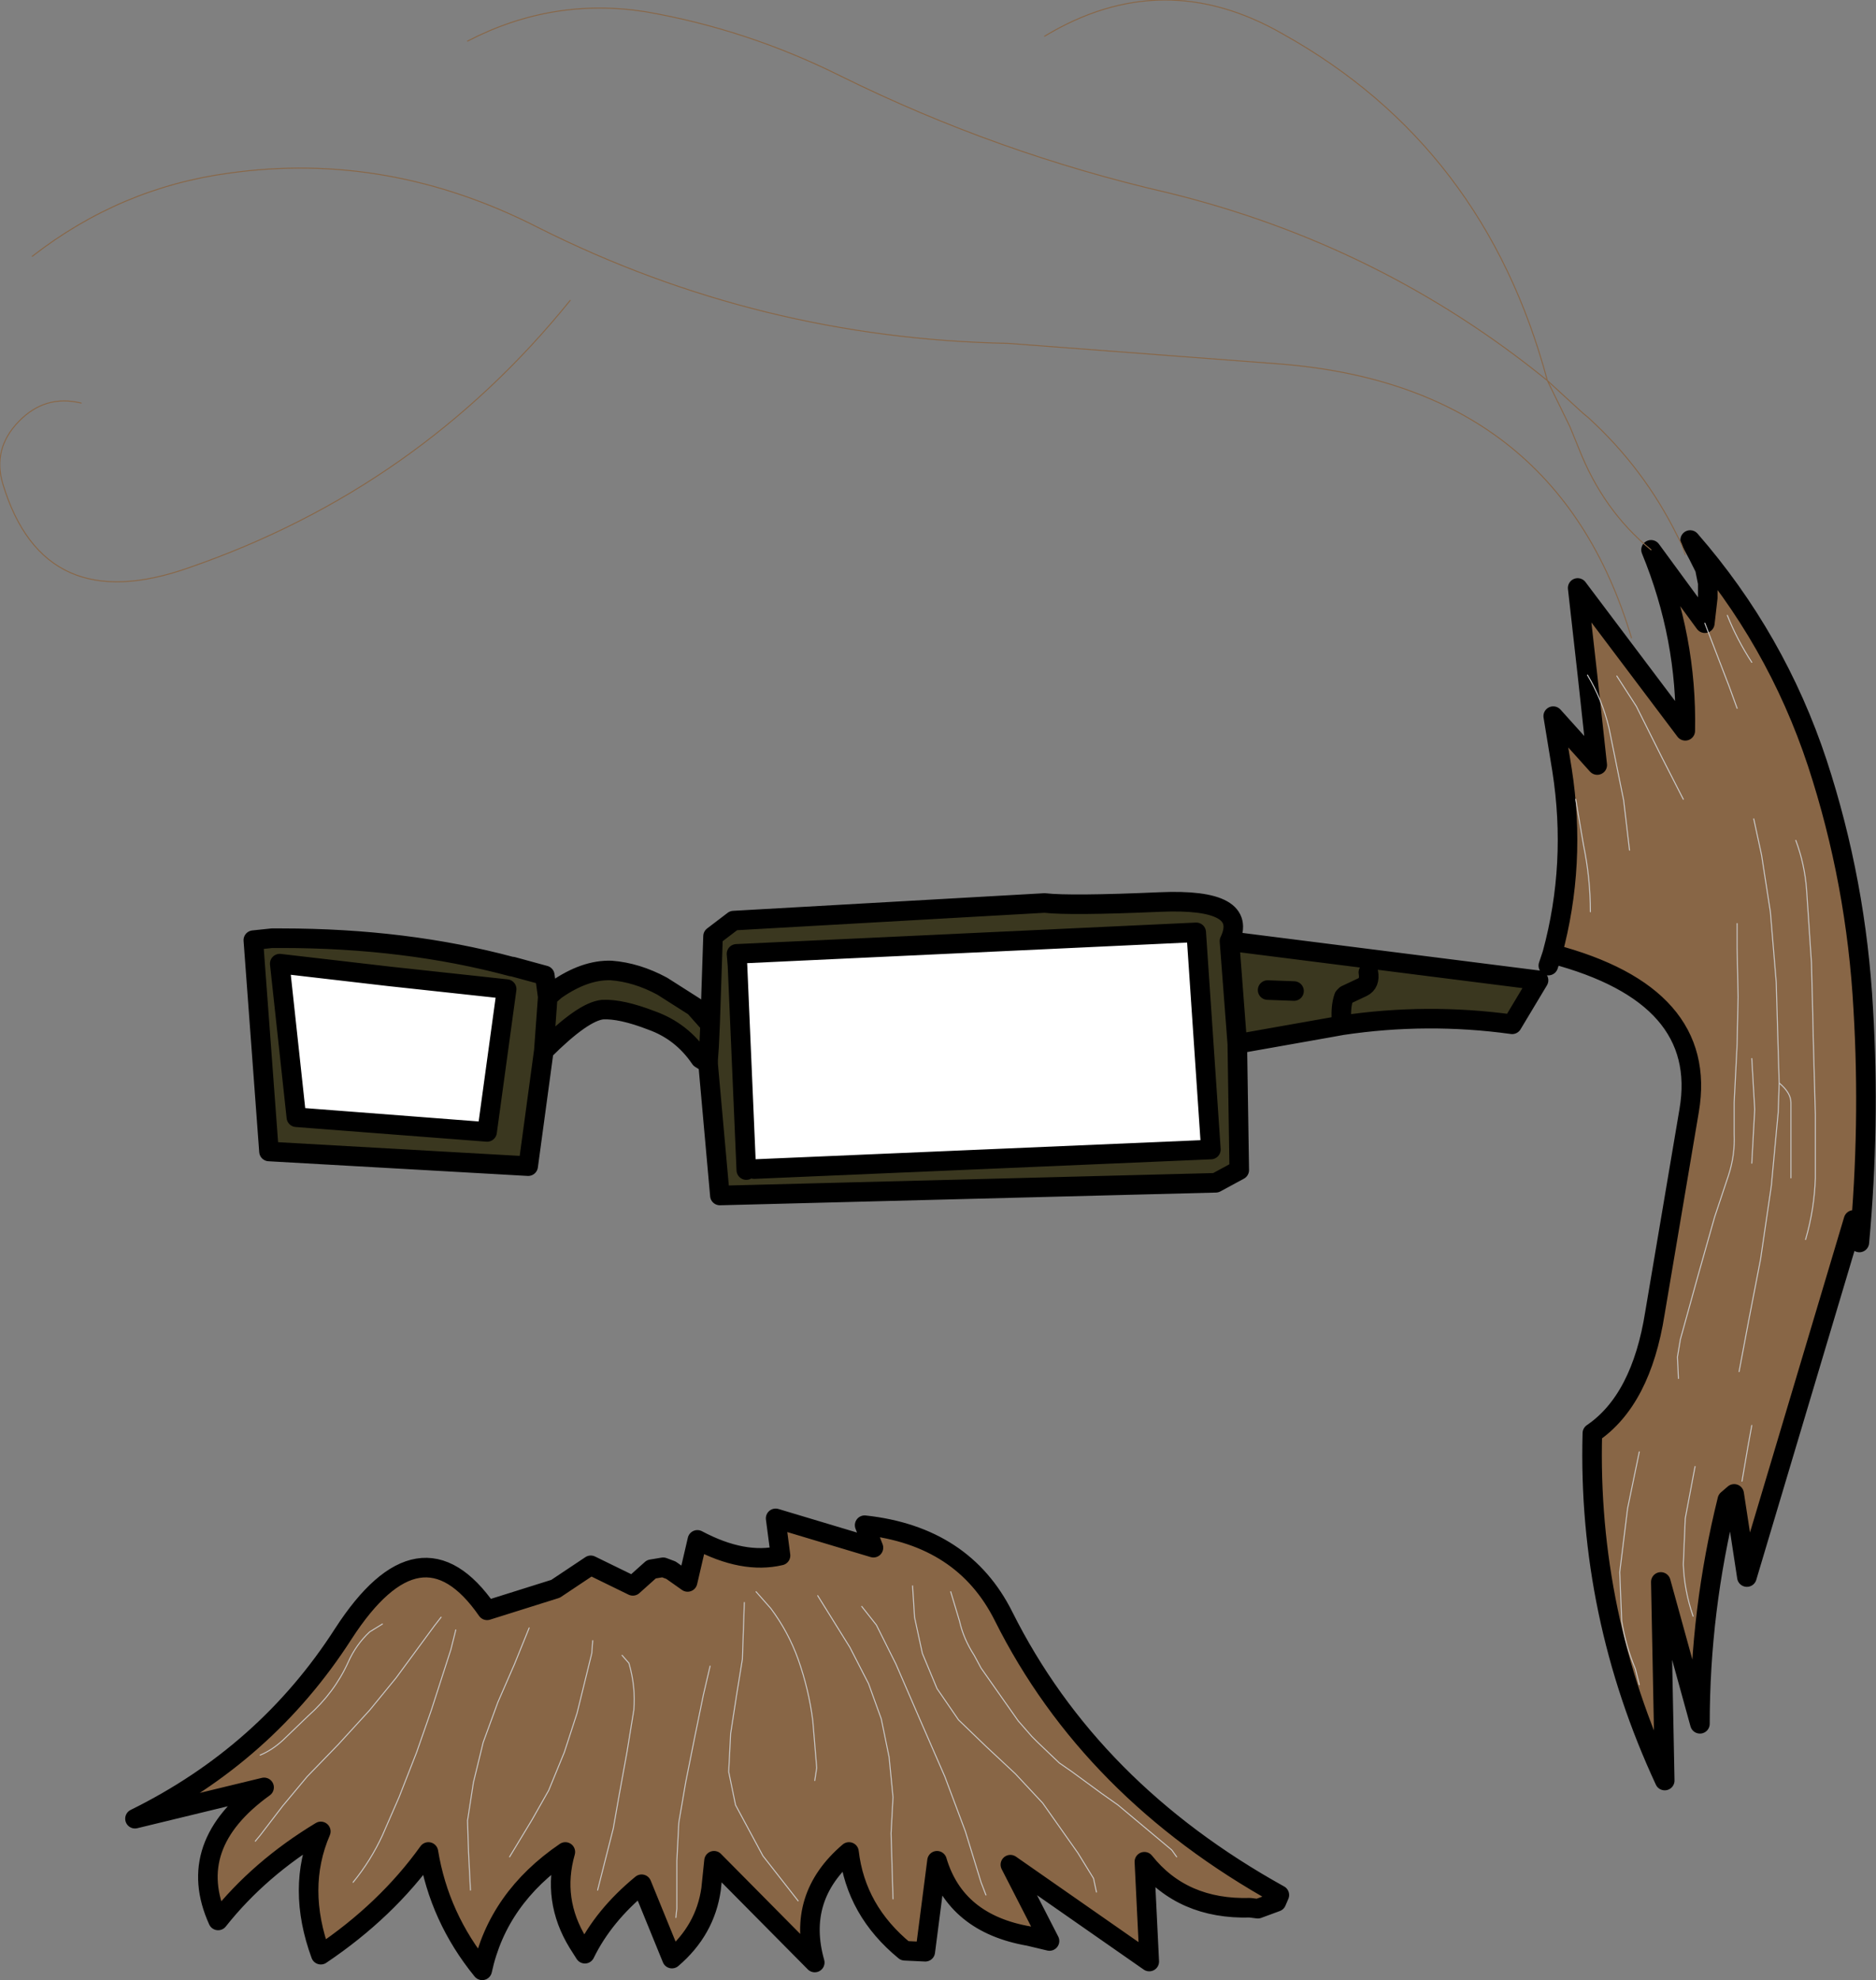 <?xml version="1.0" encoding="UTF-8" standalone="no"?>
<svg xmlns:xlink="http://www.w3.org/1999/xlink" height="101.2px" width="95.9px" xmlns="http://www.w3.org/2000/svg">
  <rect width="100%" height="100%" fill="#808080" stroke="none"/>
  <g transform="matrix(1.0, 0.0, 0.0, 1.0, 49.15, 47.85)">
    <path d="M-11.45 1.5 L-11.5 0.9 12.0 -0.2 12.75 10.9 -10.6 11.9 -11.0 11.95 -11.45 1.5 M-24.25 10.0 L-34.0 9.25 -34.85 1.4 -29.25 2.05 -23.25 2.7 -24.25 10.0" fill="#ffffff" fill-rule="evenodd" stroke="none"/>
    <path d="M-12.85 4.5 L-12.7 0.0 -11.65 -0.8 4.25 -1.7 Q5.55 -1.55 10.15 -1.75 14.75 -1.95 13.7 0.25 L14.1 5.5 13.7 0.25 29.5 2.25 28.15 4.5 Q23.8 3.9 19.45 4.55 L18.9 4.65 14.1 5.5 14.2 11.95 13.0 12.6 -12.35 13.25 -12.95 6.55 -12.95 6.5 -12.95 6.3 -12.9 5.6 -12.85 4.5 -12.9 5.6 -12.95 6.3 -13.0 6.3 -13.35 6.25 Q-14.3 4.85 -15.85 4.3 -17.4 3.7 -18.35 3.75 -19.35 3.85 -21.35 5.85 L-21.15 3.1 -21.35 5.85 -22.15 11.75 -35.4 11.0 -36.2 0.2 -35.25 0.1 -34.75 0.1 Q-28.4 0.1 -23.0 1.55 L-22.95 1.55 -21.3 2.0 -21.15 3.1 -20.75 2.75 Q-19.25 1.7 -17.9 1.75 -16.6 1.85 -15.3 2.55 L-13.65 3.6 -12.85 4.5 M17.0 2.8 L15.65 2.75 17.0 2.8 M20.8 1.85 Q20.9 2.4 20.5 2.6 L19.65 3.0 19.55 3.1 Q19.35 3.65 19.45 4.55 19.35 3.65 19.55 3.1 L19.65 3.0 20.5 2.6 Q20.9 2.4 20.8 1.85 M-10.6 11.9 L12.75 10.9 12.0 -0.2 -11.5 0.9 -11.45 1.5 -11.5 1.5 -11.05 11.95 -11.0 11.95 -10.6 11.9 M-12.9 5.6 L-13.0 6.3 -12.9 5.6 M-24.25 10.0 L-23.25 2.7 -29.25 2.05 -34.85 1.4 -34.0 9.25 -24.25 10.0" fill="#3a371f" fill-rule="evenodd" stroke="none"/>
    <path d="M35.25 -19.75 L38.0 -16.0 38.15 -17.3 38.15 -18.05 38.0 -18.8 37.65 -19.5 37.25 -20.25 Q41.65 -15.2 43.75 -8.85 45.75 -2.75 46.1 3.75 46.45 9.65 45.9 15.65 L45.6 14.5 40.15 32.75 39.5 28.5 39.15 28.8 Q37.75 34.45 37.75 40.25 L35.75 33.0 35.95 43.15 Q32.0 34.65 32.25 25.4 34.75 23.7 35.45 19.25 L37.2 8.9 Q38.2 3.0 30.2 0.9 31.45 -3.7 30.7 -8.5 L30.25 -11.25 32.5 -8.75 32.0 -13.35 31.5 -17.8 37.0 -10.5 Q37.1 -15.25 35.25 -19.75 M31.4 -7.0 L31.8 -4.65 Q32.15 -2.95 32.15 -1.25 32.15 -2.95 31.8 -4.65 L31.4 -7.0 M36.9 -7.0 L35.8 -9.15 34.5 -11.75 33.5 -13.3 34.5 -11.75 35.8 -9.15 36.9 -7.0 M39.65 -11.65 L39.25 -12.75 38.0 -16.0 39.25 -12.75 39.65 -11.65 M40.4 -14.0 Q39.65 -15.15 39.15 -16.4 39.65 -15.15 40.4 -14.0 M34.15 -4.4 L33.85 -6.95 33.1 -10.65 Q32.75 -12.1 32.0 -13.35 32.75 -12.1 33.1 -10.65 L33.85 -6.95 34.15 -4.4 M39.65 -0.65 L39.65 0.6 39.7 3.1 39.65 5.5 39.5 8.5 39.5 10.1 Q39.55 11.2 39.2 12.25 L38.5 14.35 37.65 17.35 36.75 20.6 36.6 21.5 36.65 22.6 36.6 21.5 36.75 20.6 37.65 17.35 38.5 14.35 39.2 12.25 Q39.55 11.2 39.5 10.1 L39.5 8.5 39.65 5.5 39.7 3.1 39.65 0.6 39.65 -0.65 M41.8 7.5 Q42.4 8.0 42.4 8.5 L42.4 12.35 42.4 8.5 Q42.4 8.0 41.8 7.5 L41.75 9.0 41.4 12.75 40.85 16.5 40.25 19.6 39.75 22.25 40.25 19.6 40.85 16.5 41.4 12.75 41.75 9.0 41.8 7.5 41.75 5.85 41.65 2.35 41.35 -1.25 40.9 -4.15 40.5 -6.0 40.9 -4.15 41.35 -1.25 41.65 2.35 41.75 5.85 41.8 7.5 M42.65 -4.9 Q43.1 -3.7 43.2 -2.4 L43.45 1.35 43.5 3.35 43.55 5.5 43.65 9.1 43.65 12.35 Q43.6 13.95 43.15 15.5 43.6 13.95 43.65 12.35 L43.65 9.1 43.55 5.5 43.5 3.35 43.45 1.35 43.2 -2.4 Q43.1 -3.7 42.65 -4.9 M1.25 49.0 L1.0 48.35 0.2 45.75 -0.85 42.95 -2.05 40.2 -3.35 37.2 -4.35 35.2 -5.1 34.25 -4.35 35.2 -3.35 37.2 -2.05 40.2 -0.85 42.95 0.2 45.75 1.0 48.35 1.25 49.0 M-2.5 33.2 L-2.4 34.8 -2.0 36.65 -1.25 38.45 -0.15 40.05 1.25 41.4 2.75 42.8 4.15 44.3 5.95 46.85 6.75 48.15 6.9 48.85 6.75 48.15 5.95 46.85 4.15 44.3 2.75 42.8 1.25 41.4 -0.15 40.05 -1.25 38.45 -2.0 36.65 -2.4 34.8 -2.5 33.2 M11.0 47.05 L10.75 46.7 8.0 44.4 7.15 43.8 5.65 42.7 5.0 42.25 3.9 41.2 3.6 40.9 2.9 40.1 1.0 37.4 0.65 36.75 Q0.1 35.9 -0.1 35.0 L-0.55 33.5 -0.1 35.0 Q0.1 35.9 0.65 36.75 L1.0 37.4 2.9 40.1 3.6 40.9 3.9 41.2 5.0 42.25 5.65 42.7 7.15 43.8 8.0 44.4 10.75 46.7 11.0 47.05 M16.25 49.0 L16.1 49.35 15.15 49.7 14.75 49.65 Q11.3 49.75 9.35 47.3 L9.6 52.4 2.5 47.45 4.5 51.35 3.45 51.1 Q-0.3 50.45 -1.25 47.25 L-1.85 51.9 -2.9 51.85 Q-5.4 49.8 -5.75 46.8 -8.45 49.1 -7.5 52.45 L-12.65 47.25 -12.8 48.7 Q-13.1 50.8 -14.8 52.25 L-16.35 48.45 Q-18.3 50.05 -19.25 52.0 L-19.6 51.45 Q-20.95 49.25 -20.25 46.8 -23.7 49.15 -24.5 52.85 -26.7 50.15 -27.25 46.8 -29.4 49.8 -32.75 52.05 -34.0 48.65 -32.75 45.75 -35.9 47.65 -38.0 50.3 -39.75 46.45 -35.65 43.5 L-42.25 45.1 Q-35.55 41.8 -31.6 35.65 -27.65 29.55 -24.25 34.45 L-20.75 33.35 -18.95 32.15 -16.8 33.2 -15.85 32.35 -15.25 32.25 -14.85 32.4 -14.0 33.0 -13.5 30.85 Q-11.15 32.1 -9.25 31.65 L-9.5 29.75 -4.5 31.25 -4.95 30.1 Q0.1 30.65 2.15 34.75 6.6 43.65 16.25 49.0 M40.4 6.25 L40.55 8.85 40.4 11.6 40.55 8.85 40.4 6.25 M34.65 26.35 L34.05 29.25 33.65 32.5 33.75 35.0 Q33.95 36.25 34.45 37.45 L34.65 38.25 34.45 37.45 Q33.95 36.25 33.75 35.0 L33.65 32.5 34.05 29.25 34.65 26.35 M37.5 27.1 L37.0 29.75 36.9 32.1 Q36.95 33.45 37.4 34.75 36.95 33.45 36.9 32.1 L37.0 29.75 37.5 27.1 M40.4 25.0 L40.2 26.1 39.9 27.85 40.2 26.1 40.4 25.0 M-17.35 36.75 L-17.0 37.15 Q-16.65 38.35 -16.75 39.55 L-17.1 41.7 -17.5 43.9 -17.8 45.6 -18.6 48.75 -17.8 45.6 -17.5 43.9 -17.1 41.7 -16.75 39.55 Q-16.65 38.35 -17.0 37.15 L-17.35 36.75 M-12.85 37.3 L-13.2 38.8 -13.65 41.0 -14.1 43.25 -14.45 45.3 -14.55 47.25 -14.55 49.7 -14.6 50.15 -14.55 49.7 -14.55 47.25 -14.45 45.3 -14.1 43.25 -13.65 41.0 -13.2 38.8 -12.85 37.3 M-11.1 34.05 L-11.2 36.95 -11.5 38.8 -11.8 40.75 -11.9 42.7 -11.55 44.4 -10.15 47.0 -8.35 49.3 -10.15 47.0 -11.55 44.4 -11.9 42.7 -11.8 40.75 -11.5 38.8 -11.2 36.95 -11.1 34.05 M-7.35 33.7 L-5.7 36.35 -4.75 38.2 -4.1 40.0 -3.7 41.95 -3.5 44.0 -3.6 45.85 -3.5 49.2 -3.6 45.85 -3.5 44.0 -3.7 41.95 -4.1 40.0 -4.75 38.2 -5.7 36.35 -7.35 33.7 M-10.5 33.5 L-9.75 34.35 Q-8.85 35.55 -8.35 36.95 -7.8 38.5 -7.6 40.1 L-7.4 42.5 -7.5 43.15 -7.4 42.5 -7.6 40.1 Q-7.8 38.5 -8.35 36.95 -8.85 35.55 -9.75 34.35 L-10.5 33.5 M-18.85 36.0 L-18.9 36.65 -19.65 39.7 -20.3 41.7 -21.1 43.65 -21.95 45.15 -23.1 47.05 -21.95 45.15 -21.1 43.65 -20.3 41.7 -19.65 39.7 -18.9 36.65 -18.85 36.0 M-22.1 35.35 L-22.85 37.2 -23.7 39.15 -24.45 41.2 -24.95 43.25 -25.25 45.2 -25.2 46.8 -25.1 48.75 -25.2 46.8 -25.25 45.2 -24.95 43.25 -24.45 41.2 -23.7 39.15 -22.85 37.2 -22.1 35.35 M-29.6 35.15 L-30.25 35.55 Q-30.95 36.2 -31.35 37.1 -32.05 38.65 -33.4 39.85 L-34.7 41.1 Q-35.25 41.6 -35.85 41.85 -35.25 41.6 -34.7 41.1 L-33.4 39.85 Q-32.05 38.65 -31.35 37.1 -30.95 36.2 -30.25 35.55 L-29.6 35.15 M-25.85 35.45 L-26.1 36.45 -27.1 39.55 -27.85 41.7 -28.75 44.0 -29.6 45.95 Q-30.2 47.25 -31.1 48.35 -30.2 47.25 -29.6 45.95 L-28.75 44.0 -27.85 41.7 -27.1 39.55 -26.1 36.45 -25.85 35.45 M-26.6 34.8 L-26.95 35.25 -28.9 37.9 -30.25 39.55 -31.85 41.3 -33.45 42.95 -34.7 44.45 -35.85 45.95 -36.1 46.25 -35.85 45.95 -34.7 44.45 -33.45 42.95 -31.85 41.3 -30.25 39.55 -28.9 37.9 -26.95 35.25 -26.6 34.8" fill="#886646" fill-rule="evenodd" stroke="none"/>
    <path d="M-11.45 1.5 L-11.5 0.9 12.0 -0.2 12.75 10.9 -10.6 11.9 M-11.45 1.5 L-11.0 11.95" fill="none" stroke="#000000" stroke-linecap="round" stroke-linejoin="round" stroke-width="1.0"/>
    <path d="M35.25 -19.75 L38.0 -16.0 38.15 -17.3 38.15 -18.05 38.0 -18.8 37.65 -19.5 37.25 -20.25 Q41.65 -15.2 43.75 -8.85 45.75 -2.75 46.1 3.75 46.45 9.65 45.9 15.65 L45.6 14.5 40.15 32.75 39.5 28.5 39.15 28.8 Q37.75 34.45 37.75 40.25 L35.75 33.0 35.95 43.15 Q32.0 34.65 32.25 25.4 34.75 23.7 35.45 19.25 L37.2 8.9 Q38.2 3.0 30.2 0.9 L30.0 1.5 M13.7 0.25 Q14.75 -1.95 10.15 -1.75 5.55 -1.55 4.25 -1.7 L-11.65 -0.8 -12.7 0.0 -12.85 4.5 -12.9 5.6 -12.95 6.3 -12.95 6.5 -12.95 6.55 -12.35 13.25 13.0 12.6 14.2 11.95 14.1 5.5 13.7 0.25 29.5 2.25 28.15 4.5 Q23.8 3.9 19.45 4.55 L18.9 4.65 14.1 5.5 M35.25 -19.75 Q37.1 -15.25 37.0 -10.5 L31.5 -17.8 32.0 -13.35 32.5 -8.75 30.25 -11.25 30.7 -8.5 Q31.45 -3.7 30.2 0.9 M19.45 4.55 Q19.35 3.65 19.55 3.1 L19.65 3.0 20.5 2.6 Q20.9 2.4 20.8 1.85 M15.65 2.75 L17.0 2.8 M16.25 49.0 Q6.6 43.65 2.15 34.75 0.1 30.65 -4.95 30.1 L-4.5 31.25 -9.5 29.75 -9.25 31.65 Q-11.15 32.1 -13.5 30.85 L-14.0 33.0 -14.85 32.4 -15.25 32.25 -15.85 32.35 -16.8 33.2 -18.95 32.15 -20.75 33.35 -24.25 34.45 Q-27.65 29.55 -31.6 35.65 -35.55 41.8 -42.25 45.1 L-35.65 43.5 Q-39.75 46.45 -38.0 50.3 -35.9 47.65 -32.75 45.75 -34.0 48.65 -32.75 52.05 -29.4 49.8 -27.25 46.8 -26.7 50.15 -24.5 52.85 -23.7 49.15 -20.25 46.8 -20.95 49.25 -19.6 51.45 L-19.25 52.0 Q-18.3 50.05 -16.35 48.45 L-14.8 52.25 Q-13.1 50.8 -12.8 48.7 L-12.65 47.25 -7.5 52.45 Q-8.45 49.1 -5.75 46.8 -5.4 49.8 -2.9 51.85 L-1.85 51.9 -1.25 47.25 Q-0.3 50.45 3.45 51.1 L4.5 51.35 2.5 47.45 9.6 52.4 9.35 47.3 Q11.3 49.75 14.75 49.65 L15.15 49.7 16.1 49.35 16.25 49.0 M-12.85 4.5 L-13.65 3.6 -15.3 2.55 Q-16.6 1.85 -17.9 1.75 -19.25 1.7 -20.75 2.75 L-21.15 3.1 -21.35 5.85 Q-19.35 3.85 -18.35 3.75 -17.4 3.7 -15.85 4.3 -14.3 4.85 -13.35 6.25 L-12.95 6.5 -13.0 6.3 -12.9 5.6 M-12.95 6.5 L-12.95 6.55 M-24.25 10.0 L-34.0 9.25 -34.85 1.4 -29.25 2.05 -23.25 2.7 -24.25 10.0 M-23.0 1.55 Q-28.4 0.1 -34.75 0.1 L-35.25 0.1 -36.2 0.2 -35.4 11.0 -22.15 11.75 -21.35 5.85 M-21.15 3.1 L-21.3 2.0 -22.95 1.55" fill="none" stroke="#000000" stroke-linecap="round" stroke-linejoin="round" stroke-width="1.0"/>
    <path d="M37.0 -19.5 L36.8 -20.05 36.6 -20.45 Q34.9 -23.9 32.05 -26.5 L31.75 -26.75 29.95 -28.4 31.1 -26.05 31.55 -24.95 Q32.8 -21.75 35.25 -19.75 M34.25 -15.25 Q30.4 -28.15 16.25 -29.25 L2.4 -30.3 Q-10.35 -30.55 -21.6 -36.2 -29.3 -40.15 -37.45 -39.0 -43.0 -38.25 -47.5 -34.75 M-25.25 -45.75 Q-20.9 -48.0 -16.15 -47.25 -10.95 -46.35 -6.15 -43.95 1.85 -40.0 10.55 -38.0 21.4 -35.35 29.95 -28.4 26.75 -40.35 16.45 -46.1 10.3 -49.65 4.25 -46.0 M-20.0 -32.5 Q-27.75 -22.9 -39.45 -18.85 -46.9 -16.2 -49.0 -23.1 -49.55 -24.9 -48.2 -26.3 -46.85 -27.7 -45.0 -27.25" fill="none" stroke="#886646" stroke-linecap="round" stroke-linejoin="round" stroke-width="0.05"/>
    <path d="M32.0 -13.35 Q32.75 -12.1 33.1 -10.65 L33.85 -6.95 34.15 -4.4 M39.15 -16.4 Q39.65 -15.15 40.4 -14.0 M38.0 -16.0 L39.25 -12.75 39.65 -11.65 M33.5 -13.3 L34.5 -11.75 35.8 -9.15 36.9 -7.0 M32.15 -1.25 Q32.15 -2.95 31.8 -4.65 L31.4 -7.0 M43.15 15.5 Q43.6 13.95 43.65 12.35 L43.65 9.1 43.55 5.5 43.5 3.35 43.45 1.35 43.2 -2.4 Q43.1 -3.7 42.65 -4.9 M39.75 22.25 L40.25 19.6 40.85 16.5 41.4 12.75 41.75 9.0 41.8 7.5 41.75 5.85 41.65 2.35 41.35 -1.25 40.9 -4.15 40.5 -6.0 M42.4 12.35 L42.4 8.5 Q42.4 8.0 41.8 7.5 M36.65 22.6 L36.6 21.5 36.75 20.6 37.65 17.35 38.5 14.35 39.2 12.25 Q39.55 11.2 39.5 10.1 L39.5 8.5 39.65 5.5 39.7 3.1 39.65 0.6 39.65 -0.65 M39.9 27.85 L40.2 26.1 40.4 25.0 M37.4 34.75 Q36.95 33.45 36.9 32.1 L37.0 29.75 37.5 27.1 M34.65 38.25 L34.45 37.45 Q33.95 36.25 33.75 35.0 L33.65 32.5 34.05 29.25 34.65 26.35 M40.4 11.6 L40.55 8.85 40.4 6.25" fill="none" stroke="#cccccc" stroke-linecap="round" stroke-linejoin="round" stroke-width="0.05"/>
    <path d="M-0.55 33.5 L-0.1 35.0 Q0.1 35.9 0.65 36.75 L1.0 37.4 2.9 40.1 3.6 40.9 3.9 41.2 5.0 42.25 5.65 42.7 7.15 43.8 8.0 44.4 10.75 46.7 11.0 47.05 M6.9 48.85 L6.75 48.15 5.95 46.85 4.15 44.3 2.75 42.8 1.25 41.4 -0.15 40.05 -1.25 38.45 -2.0 36.65 -2.4 34.8 -2.5 33.2 M-5.1 34.25 L-4.35 35.2 -3.35 37.2 -2.05 40.2 -0.85 42.95 0.2 45.75 1.0 48.35 1.25 49.0 M-36.1 46.25 L-35.85 45.95 -34.7 44.45 -33.45 42.95 -31.85 41.3 -30.25 39.55 -28.9 37.9 -26.95 35.25 -26.6 34.8 M-31.1 48.35 Q-30.2 47.25 -29.6 45.95 L-28.75 44.0 -27.85 41.7 -27.1 39.55 -26.1 36.45 -25.85 35.45 M-35.85 41.85 Q-35.25 41.6 -34.7 41.1 L-33.4 39.85 Q-32.05 38.65 -31.35 37.1 -30.95 36.2 -30.25 35.55 L-29.6 35.15 M-25.1 48.75 L-25.2 46.8 -25.25 45.2 -24.95 43.25 -24.45 41.2 -23.7 39.15 -22.85 37.2 -22.1 35.35 M-23.1 47.05 L-21.95 45.15 -21.1 43.65 -20.3 41.7 -19.65 39.7 -18.9 36.65 -18.85 36.0 M-7.5 43.15 L-7.4 42.5 -7.6 40.1 Q-7.8 38.5 -8.35 36.95 -8.85 35.55 -9.75 34.35 L-10.5 33.5 M-3.5 49.2 L-3.6 45.85 -3.5 44.0 -3.7 41.95 -4.1 40.0 -4.75 38.2 -5.7 36.35 -7.35 33.7 M-8.35 49.3 L-10.15 47.0 -11.55 44.4 -11.9 42.7 -11.8 40.75 -11.5 38.8 -11.2 36.95 -11.1 34.05 M-14.6 50.15 L-14.55 49.7 -14.55 47.25 -14.45 45.3 -14.1 43.25 -13.65 41.0 -13.2 38.8 -12.85 37.3 M-18.6 48.75 L-17.8 45.6 -17.5 43.9 -17.1 41.7 -16.75 39.55 Q-16.65 38.35 -17.0 37.15 L-17.35 36.75" fill="none" stroke="#cccccc" stroke-linecap="round" stroke-linejoin="round" stroke-width="0.05"/>
  </g>
</svg>
